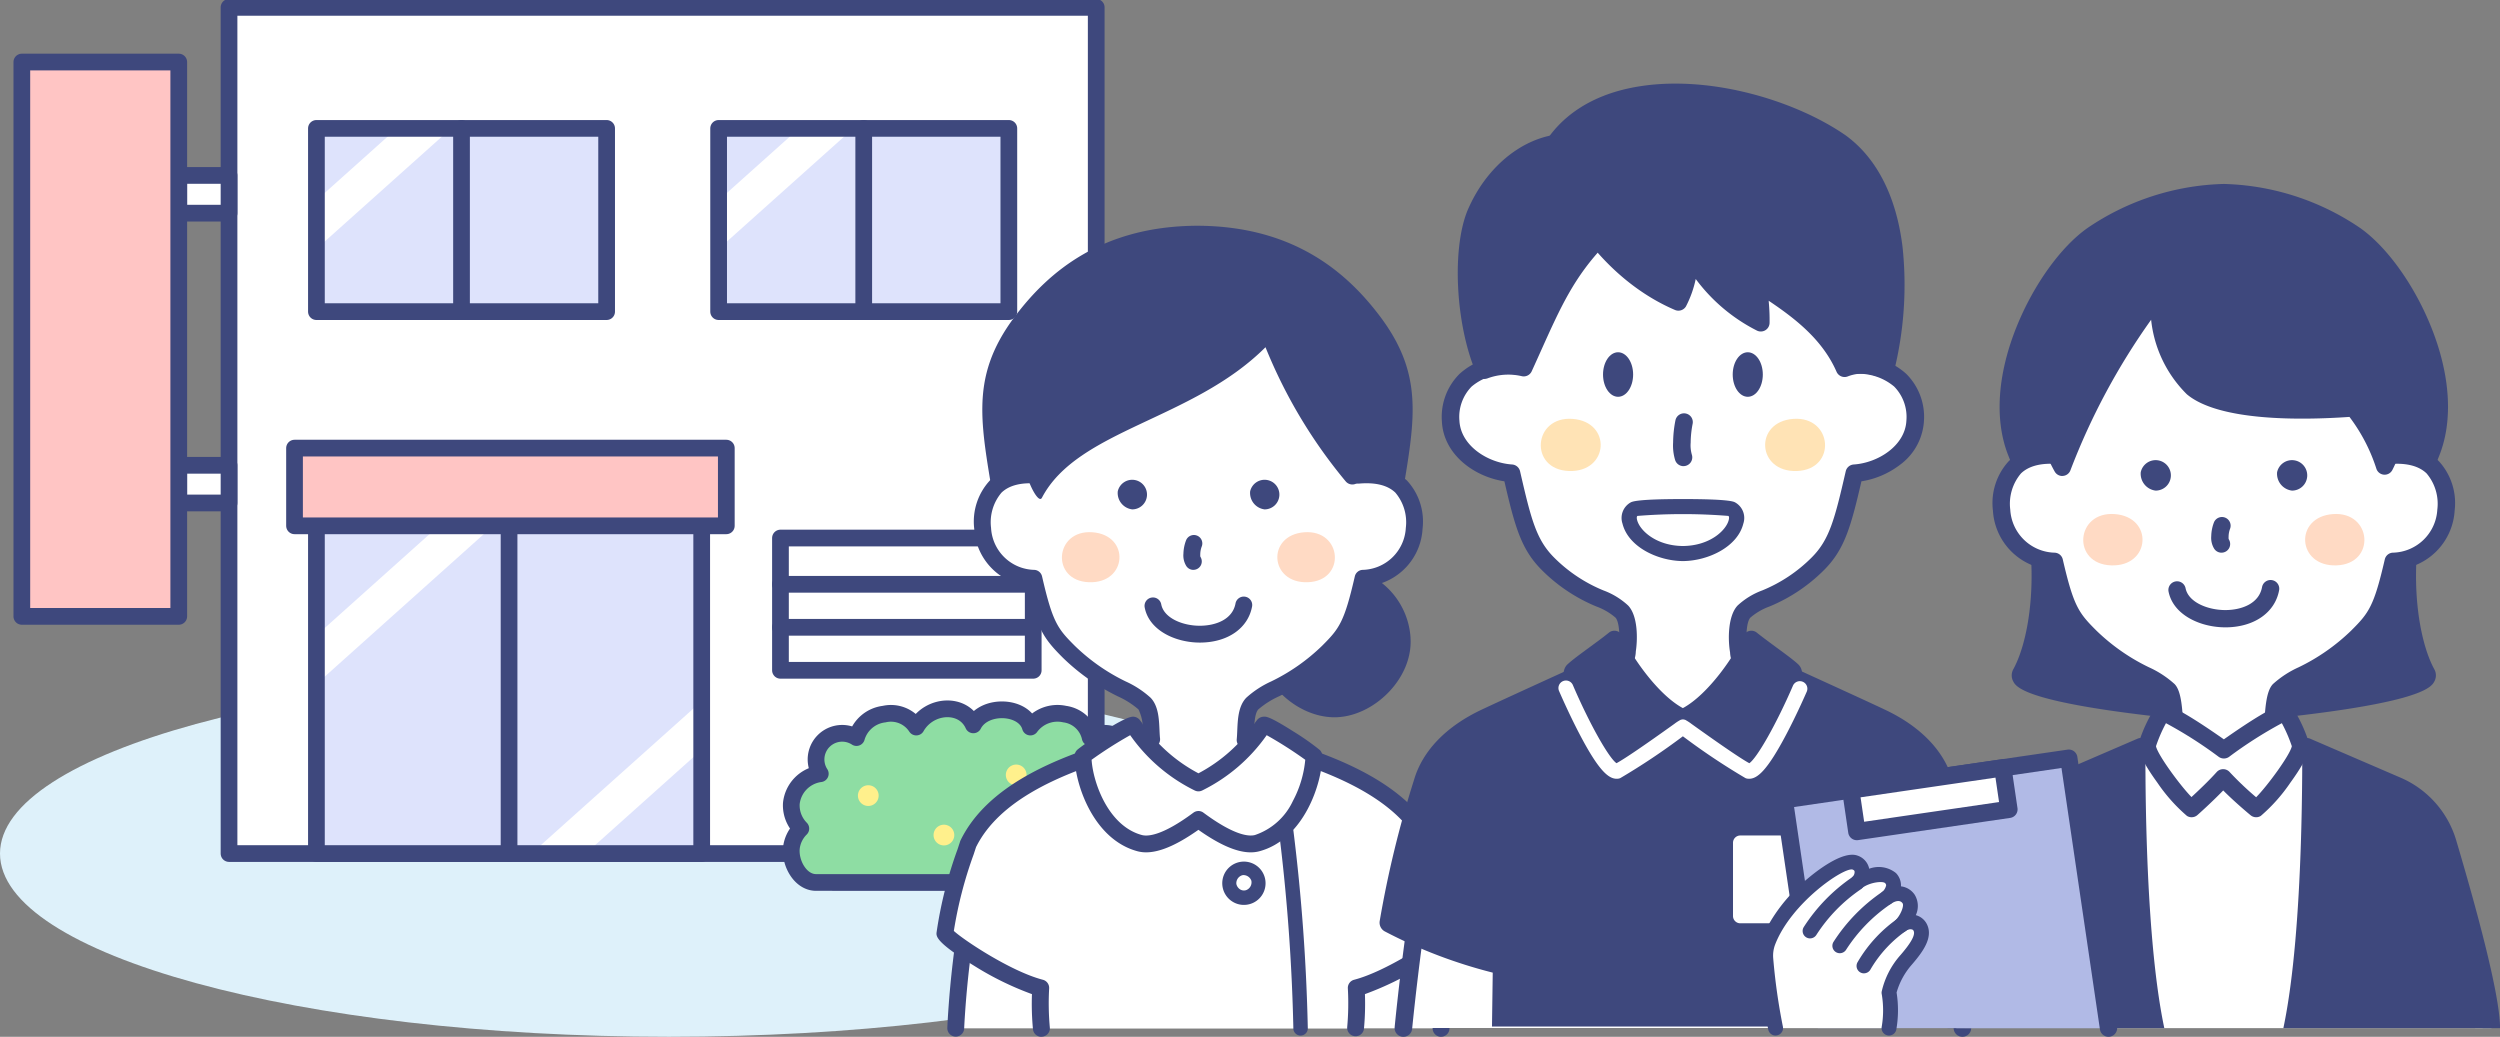 <?xml version="1.0" encoding="UTF-8"?> <svg xmlns="http://www.w3.org/2000/svg" xmlns:xlink="http://www.w3.org/1999/xlink" width="299.003" height="124" viewBox="0 0 299.003 124"><rect x="0" y="0" width="299.003" height="124" fill="#808080" stroke="none"/><defs><clipPath id="clip-path"><rect id="長方形_208" data-name="長方形 208" width="160" height="124" fill="none"></rect></clipPath><clipPath id="clip-path-2"><rect id="長方形_211" data-name="長方形 211" width="46.08" height="39.215" fill="none"></rect></clipPath><clipPath id="clip-path-4"><rect id="長方形_218" data-name="長方形 218" width="34.709" height="21.914" fill="none"></rect></clipPath><clipPath id="clip-path-8"><rect id="長方形_237" data-name="長方形 237" width="62.66" height="97" fill="none"></rect></clipPath><clipPath id="clip-path-9"><rect id="長方形_234" data-name="長方形 234" width="72.65" height="114" fill="none"></rect></clipPath><clipPath id="clip-path-10"><rect id="長方形_236" data-name="長方形 236" width="88.72" height="102" fill="none"></rect></clipPath></defs><g id="facilities_img_01" transform="translate(-924 -1090)"><g id="グループ_287" data-name="グループ 287" transform="translate(924 1090)" clip-path="url(#clip-path)"><path id="パス_1643" data-name="パス 1643" d="M0,341.151c0-12.1,35.817-21.915,80-21.915s80,9.811,80,21.915-35.817,21.915-80,21.915S0,353.254,0,341.151" transform="translate(0 -239.066)" fill="#def1fa"></path><rect id="長方形_205" data-name="長方形 205" width="103.717" height="101.206" transform="translate(27.392 0.879)" fill="#fff"></rect><rect id="長方形_206" data-name="長方形 206" width="103.717" height="101.206" transform="translate(27.392 0.879)" fill="none" stroke="#3e487d" stroke-linecap="round" stroke-linejoin="round" stroke-width="2"></rect><rect id="長方形_207" data-name="長方形 207" width="46.08" height="39.215" transform="translate(37.844 62.87)" fill="#dee3fc"></rect></g><g id="グループ_289" data-name="グループ 289" transform="translate(961.844 1152.87)" clip-path="url(#clip-path-2)"><path id="パス_1717" data-name="パス 1717" d="M0,0,39.144.06l.007,4.331L.007,4.331Z" transform="matrix(0.744, -0.668, 0.668, 0.744, 20.393, 43.978)" fill="#fff"></path><path id="パス_1718" data-name="パス 1718" d="M0,0,31.484.049,31.49,4.38.007,4.331Z" transform="translate(-6.041 18.542) rotate(-41.943)" fill="#fff"></path></g><g id="グループ_291" data-name="グループ 291" transform="translate(924 1090)" clip-path="url(#clip-path)"><rect id="長方形_212" data-name="長方形 212" width="46.08" height="39.215" transform="translate(37.844 62.87)" fill="none" stroke="#3e487d" stroke-linecap="round" stroke-linejoin="round" stroke-width="2"></rect><line id="線_21" data-name="線 21" y1="39.215" transform="translate(60.884 62.87)" fill="#fff"></line><line id="線_22" data-name="線 22" y1="39.215" transform="translate(60.884 62.87)" fill="none" stroke="#3e487d" stroke-linecap="round" stroke-linejoin="round" stroke-width="2"></line><rect id="長方形_213" data-name="長方形 213" width="51.642" height="9.292" transform="translate(35.226 53.596)" fill="#ffc5c4"></rect><rect id="長方形_214" data-name="長方形 214" width="51.642" height="9.292" transform="translate(35.226 53.596)" fill="none" stroke="#3e487d" stroke-linecap="round" stroke-linejoin="round" stroke-width="2"></rect><rect id="長方形_215" data-name="長方形 215" width="34.709" height="21.914" transform="translate(37.844 15.357)" fill="#dee3fc"></rect></g><g id="グループ_293" data-name="グループ 293" transform="translate(961.844 1105.357)" clip-path="url(#clip-path-4)"><path id="パス_1719" data-name="パス 1719" d="M0,0,31.484.049,31.49,4.38.007,4.331Z" transform="matrix(0.744, -0.668, 0.668, 0.744, -5.948, 13.929)" fill="#fff"></path></g><g id="グループ_295" data-name="グループ 295" transform="translate(924 1090)" clip-path="url(#clip-path)"><rect id="長方形_219" data-name="長方形 219" width="34.709" height="21.914" transform="translate(37.844 15.357)" fill="none" stroke="#3e487d" stroke-linecap="round" stroke-linejoin="round" stroke-width="2"></rect><line id="線_23" data-name="線 23" y1="21.914" transform="translate(55.198 15.357)" fill="#fff"></line><line id="線_24" data-name="線 24" y1="21.914" transform="translate(55.198 15.357)" fill="none" stroke="#3e487d" stroke-linecap="round" stroke-linejoin="round" stroke-width="2"></line><rect id="長方形_220" data-name="長方形 220" width="34.709" height="21.914" transform="translate(85.949 15.357)" fill="#dee3fc"></rect></g><g id="グループ_297" data-name="グループ 297" transform="translate(1009.949 1105.357)" clip-path="url(#clip-path-4)"><path id="パス_1720" data-name="パス 1720" d="M0,0,31.484.049,31.49,4.38.007,4.331Z" transform="matrix(0.744, -0.668, 0.668, 0.744, -5.949, 13.929)" fill="#fff"></path></g><g id="グループ_299" data-name="グループ 299" transform="translate(924 1090)" clip-path="url(#clip-path)"><rect id="長方形_224" data-name="長方形 224" width="34.709" height="21.914" transform="translate(85.949 15.357)" fill="none" stroke="#3e487d" stroke-linecap="round" stroke-linejoin="round" stroke-width="2"></rect><line id="線_25" data-name="線 25" y1="21.914" transform="translate(103.303 15.357)" fill="#fff"></line><line id="線_26" data-name="線 26" y1="21.914" transform="translate(103.303 15.357)" fill="none" stroke="#3e487d" stroke-linecap="round" stroke-linejoin="round" stroke-width="2"></line><rect id="長方形_225" data-name="長方形 225" width="6.013" height="4.509" transform="translate(21.379 55.649)" fill="#fff"></rect><rect id="長方形_226" data-name="長方形 226" width="6.013" height="4.509" transform="translate(21.379 55.649)" fill="none" stroke="#3e487d" stroke-linecap="round" stroke-linejoin="round" stroke-width="2"></rect><rect id="長方形_227" data-name="長方形 227" width="6.013" height="4.509" transform="translate(21.379 20.984)" fill="#fff"></rect><rect id="長方形_228" data-name="長方形 228" width="6.013" height="4.509" transform="translate(21.379 20.984)" fill="none" stroke="#3e487d" stroke-linecap="round" stroke-linejoin="round" stroke-width="2"></rect><rect id="長方形_229" data-name="長方形 229" width="18.768" height="66.299" transform="translate(2.611 7.421)" fill="#ffc5c4"></rect><rect id="長方形_230" data-name="長方形 230" width="18.768" height="66.299" transform="translate(2.611 7.421)" fill="none" stroke="#3e487d" stroke-linecap="round" stroke-linejoin="round" stroke-width="2"></rect><rect id="長方形_231" data-name="長方形 231" width="30.23" height="15.821" transform="translate(93.344 64.349)" fill="#fff"></rect><rect id="長方形_232" data-name="長方形 232" width="30.23" height="15.821" transform="translate(93.344 64.349)" fill="none" stroke="#3e487d" stroke-linecap="round" stroke-linejoin="round" stroke-width="2"></rect><line id="線_27" data-name="線 27" x2="30.23" transform="translate(93.344 69.886)" fill="#fff"></line><line id="線_28" data-name="線 28" x2="30.23" transform="translate(93.344 69.886)" fill="none" stroke="#3e487d" stroke-linecap="round" stroke-linejoin="round" stroke-width="2"></line><line id="線_29" data-name="線 29" x2="30.23" transform="translate(93.344 75.028)" fill="#fff"></line><line id="線_30" data-name="線 30" x2="30.23" transform="translate(93.344 75.028)" fill="none" stroke="#3e487d" stroke-linecap="round" stroke-linejoin="round" stroke-width="2"></line><path id="パス_1644" data-name="パス 1644" d="M416.316,358.346c-.3.009-37.461.009-37.757,0-1.8-.055-3.02-2.253-2.887-4.043a3.865,3.865,0,0,1,1.136-2.4,3.954,3.954,0,0,1-1.136-3,4.008,4.008,0,0,1,3.464-3.561,3.126,3.126,0,0,1,4.328-4.325,3.924,3.924,0,0,1,3.308-2.805,3.613,3.613,0,0,1,3.844,1.547c1.564-2.74,5.6-2.973,6.824-.261,1.295-2.544,6.079-2.333,6.822.261a4.016,4.016,0,0,1,4.109-1.547,3.6,3.6,0,0,1,3.043,2.805,3.125,3.125,0,0,1,4.325,4.325A4.005,4.005,0,0,1,419.2,348.9a3.959,3.959,0,0,1-1.134,3,3.875,3.875,0,0,1,1.134,2.4c.136,1.791-1.087,3.988-2.887,4.043" transform="translate(-281.028 -252.803)" fill="#8edda3"></path><path id="パス_1645" data-name="パス 1645" d="M416.316,358.346c-.3.009-37.461.009-37.757,0-1.8-.055-3.02-2.253-2.887-4.043a3.865,3.865,0,0,1,1.136-2.4,3.954,3.954,0,0,1-1.136-3,4.008,4.008,0,0,1,3.464-3.561,3.126,3.126,0,0,1,4.328-4.325,3.924,3.924,0,0,1,3.308-2.805,3.613,3.613,0,0,1,3.844,1.547c1.564-2.74,5.6-2.973,6.824-.261,1.295-2.544,6.079-2.333,6.822.261a4.016,4.016,0,0,1,4.109-1.547,3.6,3.6,0,0,1,3.043,2.805,3.125,3.125,0,0,1,4.325,4.325A4.005,4.005,0,0,1,419.2,348.9a3.959,3.959,0,0,1-1.134,3,3.875,3.875,0,0,1,1.134,2.4C419.339,356.093,418.116,358.29,416.316,358.346Z" transform="translate(-281.028 -252.803)" fill="none" stroke="#3e487d" stroke-linecap="round" stroke-linejoin="round" stroke-width="2"></path><path id="パス_1646" data-name="パス 1646" d="M407.319,375.24a1.239,1.239,0,1,1,1.239,1.235,1.237,1.237,0,0,1-1.239-1.235" transform="translate(-304.71 -280.08)" fill="#fff08c"></path><path id="パス_1647" data-name="パス 1647" d="M443.228,394.027a1.239,1.239,0,1,1,1.239,1.235,1.237,1.237,0,0,1-1.239-1.235" transform="translate(-331.573 -294.149)" fill="#fff08c"></path><path id="パス_1648" data-name="パス 1648" d="M477.547,365.4a1.239,1.239,0,1,1,1.239,1.235,1.237,1.237,0,0,1-1.239-1.235" transform="translate(-357.247 -272.713)" fill="#fff08c"></path><path id="パス_1649" data-name="パス 1649" d="M511.958,384.19a1.239,1.239,0,1,1,1.239,1.235,1.237,1.237,0,0,1-1.239-1.235" transform="translate(-382.989 -286.783)" fill="#fff08c"></path></g><g id="グループ_307" data-name="グループ 307" transform="translate(1036 1117)" clip-path="url(#clip-path-8)"><path id="パス_1698" data-name="パス 1698" d="M68.847,34.93c-1.773,11.4-13.588,14.131-22.455,14.778-.535.04-1.059.072-1.569.1a.1.1,0,0,0-.029,0,.141.141,0,0,0-.035,0c-.512-.026-1.036-.058-1.572-.1-8.87-.65-20.682-3.38-22.452-14.778C19.061,24.161,17.187,18.48,23,10.789,27.024,5.459,33.392.072,44.679,0H44.9C56.192.072,62.557,5.459,66.584,10.789c5.809,7.691,3.938,13.372,2.263,24.141" transform="translate(-13.571)" fill="#3e487d"></path><path id="パス_1699" data-name="パス 1699" d="M152.158,150.354a9.068,9.068,0,0,0-18.1,1.226c.3,4.721,5.119,8.665,9.571,8.307s8.867-4.815,8.525-9.533" transform="translate(-95.458 -101.122)" fill="#3e487d"></path><path id="パス_1700" data-name="パス 1700" d="M70.767,60.418a6.339,6.339,0,0,1-6.123,5.971c-1.3,5.666-1.958,6.567-4.183,8.79-3.884,3.877-7.522,4.588-9.057,6.2-.9.949-.723,3.032-.861,4.355,1.972.659,3.745,1.642,4.465,2.937a14.851,14.851,0,0,1,1.376,8.735c-3.846.115-19.248.115-23.094,0a14.851,14.851,0,0,1,1.376-8.735c.751-1.349,2.64-2.359,4.707-3.017-.147-1.291.032-3.345-.852-4.274-1.534-1.614-5.173-2.324-9.057-6.2-2.225-2.223-2.879-3.124-4.183-8.79a6.339,6.339,0,0,1-6.123-5.971c-.181-3.538,1.307-6.823,6.7-6.354-.938-7.15-.081-17.327,1.169-20.053H62.893c1.249,2.727,2.107,12.9,1.169,20.053,5.4-.469,6.886,2.816,6.7,6.354" transform="translate(-13.633 -24.228)" fill="#fff"></path><path id="パス_1701" data-name="パス 1701" d="M42.345,96.007c-4.815,0-9.629-.029-11.577-.087a1.007,1.007,0,0,1-.972-.9,15.674,15.674,0,0,1,1.5-9.327c.878-1.576,2.818-2.6,4.527-3.229-.005-.1-.01-.2-.015-.31a5.082,5.082,0,0,0-.506-2.571,10.2,10.2,0,0,0-2.462-1.561A25.338,25.338,0,0,1,26.26,73.4c-2.337-2.335-3.081-3.487-4.291-8.585a7.307,7.307,0,0,1-6.309-6.837,7.234,7.234,0,0,1,1.861-5.768,6.657,6.657,0,0,1,4.714-1.687c-.736-7.231.1-16.619,1.389-19.422a1.007,1.007,0,0,1,.916-.588H60.4a1.008,1.008,0,0,1,.916.588c1.284,2.8,2.125,12.191,1.389,19.422a6.656,6.656,0,0,1,4.714,1.687,7.233,7.233,0,0,1,1.861,5.768,7.307,7.307,0,0,1-6.309,6.837c-1.21,5.1-1.954,6.25-4.291,8.585A25.34,25.34,0,0,1,52.1,78.02a10.2,10.2,0,0,0-2.462,1.561c-.428.451-.482,1.73-.521,2.664,0,.1-.009.207-.014.307A8.225,8.225,0,0,1,53.4,85.69a15.674,15.674,0,0,1,1.5,9.328,1.007,1.007,0,0,1-.972.9c-1.948.058-6.762.087-11.577.087m11.547-1.094h0Zm-22.166-.985c4.579.088,16.657.088,21.237,0a13.119,13.119,0,0,0-1.329-7.262c-.506-.91-1.929-1.81-3.9-2.47a1.007,1.007,0,0,1-.683-1.059c.029-.282.043-.62.059-.978.059-1.39.125-2.967,1.073-3.965a11.479,11.479,0,0,1,2.982-1.955,23.249,23.249,0,0,0,6.094-4.266c2.061-2.059,2.652-2.824,3.913-8.3a1.007,1.007,0,0,1,.915-.779,5.3,5.3,0,0,0,5.184-5.018h0a5.483,5.483,0,0,0-1.248-4.217c-.923-.89-2.391-1.254-4.363-1.082a1.007,1.007,0,0,1-1.086-1.134c.884-6.732.126-15.784-.866-18.916H25.235c-.992,3.131-1.749,12.184-.866,18.916a1.007,1.007,0,0,1-1.086,1.134c-1.972-.171-3.441.193-4.363,1.082a5.483,5.483,0,0,0-1.248,4.217,5.3,5.3,0,0,0,5.184,5.018,1.007,1.007,0,0,1,.915.779c1.261,5.479,1.852,6.244,3.913,8.3a23.261,23.261,0,0,0,6.094,4.266,11.47,11.47,0,0,1,2.981,1.954c.927.974,1,2.51,1.059,3.866.016.363.032.706.064.988a1.006,1.006,0,0,1-.695,1.073c-2.1.668-3.6,1.6-4.133,2.548a13.115,13.115,0,0,0-1.328,7.261" transform="translate(-11.14 -21.735)" fill="#3e487d"></path><path id="パス_1702" data-name="パス 1702" d="M55.357,133.4c-4.61-.166-4.132-6.31.418-5.976s4.193,6.142-.418,5.976" transform="translate(-37.117 -90.765)" fill="#ffdac4"></path><path id="パス_1703" data-name="パス 1703" d="M145.272,133.4c4.61-.166,4.132-6.31-.418-5.976s-4.193,6.142.418,5.976" transform="translate(-100.851 -90.765)" fill="#ffdac4"></path><path id="パス_1704" data-name="パス 1704" d="M75.329,105.1a1.77,1.77,0,1,1,1.727,2.157,1.978,1.978,0,0,1-1.727-2.157" transform="translate(-53.643 -73.334)" fill="#3e487d"></path><path id="パス_1705" data-name="パス 1705" d="M130.329,105.1a1.77,1.77,0,1,1,1.727,2.157,1.978,1.978,0,0,1-1.727-2.157" transform="translate(-92.81 -73.334)" fill="#3e487d"></path><path id="パス_1706" data-name="パス 1706" d="M103.8,132.766a1.007,1.007,0,0,1-.877-.509,2.412,2.412,0,0,1-.315-1.435,4.761,4.761,0,0,1,.324-1.61,1.007,1.007,0,0,1,1.857.782,2.719,2.719,0,0,0-.166.887c-.008.277-.006.281.052.382a1.007,1.007,0,0,1-.875,1.5" transform="translate(-73.069 -91.608)" fill="#3e487d"></path><path id="パス_1707" data-name="パス 1707" d="M93.068,159.614c-2.892,0-6.072-1.435-6.6-4.2a1.007,1.007,0,0,1,1.979-.378c.322,1.684,2.643,2.588,4.669,2.564,1.812-.013,3.872-.727,4.219-2.69a1.008,1.008,0,0,1,1.984.35c-.463,2.621-2.892,4.33-6.189,4.354h-.062" transform="translate(-61.562 -109.761)" fill="#3e487d"></path><path id="パス_1708" data-name="パス 1708" d="M38.777,38.421c4.279-8.173,18-9.272,26.742-18.009a60.281,60.281,0,0,0,9.6,16.054A1.036,1.036,0,0,0,76.9,36.09c1.728-5.749.936-15.589-1.4-19.531-2.58-4.347-8.93-7.251-14.8-8.116C54.245,7.492,45,10.358,40.845,14.423c-3.89,3.8-4.608,13.318-3.82,21.285.085.863,1.349,3.481,1.751,2.713" transform="translate(-26.164 -5.884)" fill="#3e487d"></path><path id="パス_1709" data-name="パス 1709" d="M8.019,250.912s.5-12.969,3.665-22.7c3.121-6.38,7.589-6.966,15.448-10.746a11.248,11.248,0,0,0,19.821,0c7.859,3.779,12.324,4.366,15.445,10.746,3.17,9.728,3.665,22.7,3.665,22.7" transform="translate(-5.71 -154.92)" fill="#fff"></path><path id="パス_1710" data-name="パス 1710" d="M63.568,249.426a1.007,1.007,0,0,1-1.006-.968c0-.128-.525-12.885-3.594-22.356-2.292-4.642-5.329-5.961-10.346-8.141-1.131-.491-2.387-1.037-3.743-1.671a12.133,12.133,0,0,1-10.31,5.621h-.043a12.126,12.126,0,0,1-10.308-5.621c-1.356.634-2.613,1.18-3.745,1.672-5.017,2.18-8.055,3.5-10.346,8.14-3.066,9.471-3.589,22.228-3.594,22.356a1.008,1.008,0,0,1-2.014-.077c.021-.535.54-13.221,3.713-22.969a1.006,1.006,0,0,1,.053-.131c2.621-5.359,6.107-6.873,11.384-9.166,1.35-.586,2.881-1.251,4.532-2.046a1.008,1.008,0,0,1,1.357.5,10.246,10.246,0,0,0,17.981,0,1.008,1.008,0,0,1,1.357-.5c1.65.794,3.18,1.458,4.53,2.045,5.276,2.293,8.762,3.807,11.383,9.166a1,1,0,0,1,.053.13c3.176,9.749,3.693,22.435,3.713,22.97a1.007,1.007,0,0,1-.968,1.044h-.039" transform="translate(-3.218 -152.426)" fill="#3e487d"></path><path id="パス_1711" data-name="パス 1711" d="M15.057,250.912a32.747,32.747,0,0,1-.083-4.832c-4.433-1.15-11.524-5.986-11.446-6.555A53.645,53.645,0,0,1,6.3,228.86c3.083-6.3,11.17-9.417,17.633-11.39a10.659,10.659,0,0,0,9.909,5.891,10.659,10.659,0,0,0,9.909-5.891c6.463,1.973,14.55,5.091,17.633,11.39a53.646,53.646,0,0,1,2.772,10.665c.078.57-7.013,5.4-11.446,6.555a32.747,32.747,0,0,1-.083,4.832" transform="translate(-2.511 -154.92)" fill="#fff"></path><path id="パス_1712" data-name="パス 1712" d="M12.544,249.424a1.007,1.007,0,0,1-1-.9,32.53,32.53,0,0,1-.121-4.2,36.427,36.427,0,0,1-6.9-3.381c-4.664-2.866-4.57-3.552-4.5-4.053a49.769,49.769,0,0,1,2.506-9.9l.307-.94a.975.975,0,0,1,.053-.131c3.234-6.607,11.448-9.836,18.243-11.91a1.007,1.007,0,0,1,1.222.571,9.6,9.6,0,0,0,8.981,5.276,9.6,9.6,0,0,0,8.982-5.279,1.011,1.011,0,0,1,1.221-.567c6.8,2.074,15.009,5.3,18.243,11.91a.976.976,0,0,1,.053.131l.307.94a49.773,49.773,0,0,1,2.506,9.9c.068.5.162,1.185-4.5,4.051a36.427,36.427,0,0,1-6.9,3.381,32.492,32.492,0,0,1-.122,4.2,1.008,1.008,0,0,1-2-.222,32.107,32.107,0,0,0,.079-4.668,1.007,1.007,0,0,1,.753-1.028c3.826-.993,9.483-4.76,10.646-5.839a49.3,49.3,0,0,0-2.37-9.153l-.285-.873c-2.8-5.628-9.982-8.607-16.195-10.561a11.668,11.668,0,0,1-10.411,5.688,11.668,11.668,0,0,1-10.411-5.688c-6.213,1.954-13.4,4.933-16.195,10.561l-.285.873a49.282,49.282,0,0,0-2.37,9.153c1.163,1.079,6.821,4.847,10.646,5.839a1.007,1.007,0,0,1,.753,1.028,32.111,32.111,0,0,0,.079,4.668,1.007,1.007,0,0,1-.891,1.111,1.056,1.056,0,0,1-.112.006m48.1-12.262v0m-58.63,0v0" transform="translate(0 -152.425)" fill="#3e487d"></path><path id="パス_1713" data-name="パス 1713" d="M144.9,274.176a.864.864,0,0,1-.863-.846,229.723,229.723,0,0,0-1.71-23.454.864.864,0,0,1,1.716-.2,231.244,231.244,0,0,1,1.721,23.616.863.863,0,0,1-.846.88H144.9" transform="translate(-101.349 -177.32)" fill="#3e487d"></path><path id="パス_1714" data-name="パス 1714" d="M88.491,211.328c0,2.963-2.032,9.158-6.78,10.426-1.894.506-4.7-1.113-7.021-2.836-2.323,1.723-5.127,3.342-7.021,2.836-4.747-1.268-6.78-7.464-6.78-10.426.63-.63,5.772-3.966,6-3.673a20.259,20.259,0,0,0,7.8,6.9,20.336,20.336,0,0,0,7.8-6.9c.225-.293,5.366,3.043,6,3.673" transform="translate(-43.36 -147.914)" fill="#fff"></path><path id="パス_1715" data-name="パス 1715" d="M78.452,220.359c-1.644,0-3.706-.89-6.255-2.694-3.111,2.2-5.5,3.042-7.282,2.564-5.319-1.421-7.527-8.125-7.527-11.4a1.007,1.007,0,0,1,.3-.712c.347-.346,5.442-3.985,6.695-3.985h.037a1.066,1.066,0,0,1,.777.406l.222.29a18.717,18.717,0,0,0,6.785,6.078,18.793,18.793,0,0,0,6.783-6.077l.22-.287a1.064,1.064,0,0,1,.776-.409c.318-.021.711-.047,3.561,1.759a29.8,29.8,0,0,1,3.171,2.225,1.006,1.006,0,0,1,.3.712c0,3.273-2.208,9.978-7.527,11.4a3.963,3.963,0,0,1-1.027.129M72.2,215.414a1.008,1.008,0,0,1,.6.2c3.724,2.762,5.458,2.86,6.161,2.672a7.726,7.726,0,0,0,4.54-4.077,12.98,12.98,0,0,0,1.476-4.922,49.145,49.145,0,0,0-4.613-2.941,20.479,20.479,0,0,1-7.685,6.6,1.009,1.009,0,0,1-.95,0,20.407,20.407,0,0,1-7.69-6.6,49.1,49.1,0,0,0-4.616,2.942c.188,2.8,2.034,7.934,6.016,9,.7.188,2.436.091,6.16-2.672a1.007,1.007,0,0,1,.6-.2m8.605-9.646,0,0Z" transform="translate(-40.867 -145.417)" fill="#3e487d"></path><path id="パス_1716" data-name="パス 1716" d="M121.2,269.3a2.544,2.544,0,0,1-1.323-.371,2.589,2.589,0,1,1,1.323.371m-.023-3.566a.731.731,0,0,0-.157.017.994.994,0,0,0-.71,1.051,1.011,1.011,0,0,0,.461.651.851.851,0,0,0,.733.071h0a.994.994,0,0,0,.6-1.116,1.01,1.01,0,0,0-.929-.673" transform="translate(-84.439 -188.073)" fill="#3e487d"></path></g><g id="グループ_302" data-name="グループ 302" transform="translate(1089 1100)" clip-path="url(#clip-path-9)"><path id="パス_1650" data-name="パス 1650" d="M9.5,142.872s1.766-18.377,4.459-28.189c.938-3.405,3.547-6.148,7.229-8.005,2.411-1.215,8.557-4.186,11.3-5.509a1.094,1.094,0,0,1,.267-.093c.693-.4,1.556-.873,2.639-1.461,1.145-.621,1.376-5.341.225-6.553-1.6-1.683-4.788-1.668-8.833-5.713-2.315-2.319-3-4.915-4.354-10.825-3.232-.213-7.091-2.538-7.28-6.229s2.261-7.117,7.886-6.628c-.98-7.459-.087-18.074,1.214-20.919H61.6c1.3,2.844,2.192,13.46,1.214,20.919,5.622-.489,8.075,2.94,7.886,6.628s-4.051,6.016-7.28,6.229c-1.358,5.911-2.039,8.506-4.357,10.825-4.042,4.045-7.235,4.03-8.83,5.713-1.151,1.212-.938,5.962.225,6.553,1.241.633,2.2,1.131,2.935,1.566,2.758,1.329,8.875,4.285,11.277,5.5,3.685,1.857,6.294,4.6,7.229,8.005,2.7,9.811,4.456,28.189,4.456,28.189" transform="translate(-6.649 -29.923)" fill="#fff"></path><path id="パス_1651" data-name="パス 1651" d="M7.046,141.473c-.034,0-.068,0-.1,0A1.05,1.05,0,0,1,6,140.323c.072-.754,1.806-18.58,4.491-28.366.994-3.606,3.68-6.6,7.768-8.665,2.684-1.353,9.9-4.833,11.321-5.517a2.252,2.252,0,0,1,.318-.126c.673-.388,1.5-.839,2.5-1.38.565-.66.7-4.206.01-4.931a7.393,7.393,0,0,0-2.282-1.328,19.993,19.993,0,0,1-6.532-4.365C21.16,83.207,20.4,80.56,19.125,75.038c-3.645-.55-7.272-3.225-7.473-7.138a7.254,7.254,0,0,1,2.1-5.7A7.956,7.956,0,0,1,19.4,60.123c-.769-7.541.105-17.334,1.444-20.26a1.049,1.049,0,0,1,.954-.613H59.153a1.049,1.049,0,0,1,.954.613c1.337,2.921,2.21,12.714,1.443,20.26A7.956,7.956,0,0,1,67.2,62.2a7.254,7.254,0,0,1,2.1,5.7,7.022,7.022,0,0,1-2.909,5.2,10.158,10.158,0,0,1-4.563,1.939c-1.28,5.527-2.041,8.176-4.47,10.607a19.975,19.975,0,0,1-6.53,4.365,7.381,7.381,0,0,0-2.28,1.328c-.689.726-.568,4.257-.008,4.921,1.248.637,2.174,1.121,2.9,1.548,2.047.987,8.7,4.2,11.255,5.486,4.091,2.062,6.778,5.059,7.768,8.665,2.689,9.786,4.416,27.613,4.488,28.367a1.049,1.049,0,1,1-2.089.2c-.018-.183-1.783-18.4-4.423-28.01-.829-3.018-3.142-5.558-6.689-7.346-2.555-1.29-9.264-4.527-11.26-5.488-.026-.013-.052-.027-.078-.042-.7-.412-1.619-.893-2.879-1.535a3.345,3.345,0,0,1-1.416-2.6c-.273-1.586-.257-4.391.906-5.616a8.843,8.843,0,0,1,2.938-1.8,17.9,17.9,0,0,0,5.911-3.936C58,82.028,58.626,79.6,59.95,73.84a1.05,1.05,0,0,1,.954-.813c2.911-.192,6.148-2.248,6.3-5.234a5.188,5.188,0,0,0-1.459-4.085,6.573,6.573,0,0,0-5.288-1.443,1.05,1.05,0,0,1-1.132-1.183c.921-7.025.134-16.466-.9-19.732h-35.9c-1.034,3.268-1.821,12.711-.9,19.731a1.05,1.05,0,0,1-1.131,1.183,6.58,6.58,0,0,0-5.289,1.442,5.19,5.19,0,0,0-1.458,4.086c.153,2.987,3.39,5.042,6.3,5.234A1.05,1.05,0,0,1,21,73.84c1.321,5.76,1.941,8.182,4.073,10.318a17.918,17.918,0,0,0,5.913,3.936,8.859,8.859,0,0,1,2.938,1.8c1.211,1.275,1.13,4.143.919,5.481a3.529,3.529,0,0,1-1.4,2.718c-1.063.578-1.931,1.051-2.612,1.446a1.042,1.042,0,0,1-.325.122c-1.43.691-8.632,4.165-11.3,5.509-3.544,1.788-5.858,4.329-6.689,7.346-2.637,9.61-4.408,27.827-4.426,28.01a1.05,1.05,0,0,1-1.043.95M48.559,96.279h0m-.073-.049h0Z" transform="translate(-4.198 -27.473)" fill="#3e487d"></path><path id="パス_1652" data-name="パス 1652" d="M48.206,23.611c-4.754-.832-9.773,2.517-12.276,8.005-2.017,4.237-1.565,13.419.882,19.093a8.055,8.055,0,0,1,4.7-.3C44.59,43.655,46.135,39.5,50.5,34.955c1.829-1.9,4.373-4.7,4.062-7.3-.354-2.948-1.139-3.136-6.359-4.049" transform="translate(-24.267 -16.438)" fill="#3e487d"></path><path id="パス_1653" data-name="パス 1653" d="M34.379,49.311a1.05,1.05,0,0,1-.964-.634c-2.579-5.981-2.991-15.495-.865-19.96,2.716-5.955,8.231-9.5,13.4-8.588,5.2.909,6.767,1.183,7.22,4.958.387,3.221-2.693,6.427-4.347,8.149-3.71,3.863-5.309,7.419-7.728,12.8-.338.752-.691,1.537-1.066,2.36a1.049,1.049,0,0,1-1.238.575,7.119,7.119,0,0,0-4.07.281,1.045,1.045,0,0,1-.345.059m9.935-27.224c-3.848,0-7.768,2.926-9.862,7.517C32.665,33.36,32.965,41.524,35,46.983a9.174,9.174,0,0,1,3.472-.221q.371-.818.715-1.587c2.419-5.382,4.167-9.27,8.129-13.4,1.313-1.366,4.044-4.21,3.776-6.442-.257-2.141-.267-2.225-5.5-3.14h0a7.442,7.442,0,0,0-1.279-.11" transform="translate(-21.835 -13.991)" fill="#3e487d"></path><path id="パス_1654" data-name="パス 1654" d="M103.5,36.511c2.252-.833,3.4-.174,4.894.108,2.01-8.192,2.425-21.46-5.378-27.107-9.505-6.6-28.417-9.588-34.628.848,2.141,7.419,7.664,14.977,15.239,18.216a20.127,20.127,0,0,0,1.57-5.454,19.584,19.584,0,0,0,8.283,7.944c.042-1.741-.215-2.882-.173-4.623,3.776,2.476,8.081,5.24,10.193,10.067" transform="translate(-47.886 -2.466)" fill="#3e487d"></path><path id="パス_1655" data-name="パス 1655" d="M105.948,35.2a1.059,1.059,0,0,1-.2-.019c-.342-.065-.658-.144-.963-.221a4.812,4.812,0,0,0-3.372.067,1.049,1.049,0,0,1-1.325-.564c-1.684-3.848-4.945-6.363-8.116-8.494.006.079.012.158.018.239a23.213,23.213,0,0,1,.089,2.415,1.049,1.049,0,0,1-1.524.911,20.762,20.762,0,0,1-7.309-6.166,12.81,12.81,0,0,1-1.168,3.276,1.05,1.05,0,0,1-1.314.428c-7.305-3.123-13.373-10.362-15.834-18.89a1.051,1.051,0,0,1,.106-.829C67.086,3.918,70.607,1.571,75.223.569c8.933-1.939,19.813,1.357,25.944,5.614,3.721,2.693,6.07,7.3,6.812,13.334A43.05,43.05,0,0,1,106.966,34.4a1.05,1.05,0,0,1-1.018.8m-2.819-2.615a8.021,8.021,0,0,1,2.032.3c1.567-7.271,2.056-19.737-5.207-24.994C94.212,3.911,84.015.81,75.667,2.622c-3.91.849-6.8,2.673-8.586,5.425,2.231,7.27,7.466,13.673,13.585,16.672a29.805,29.805,0,0,0,1.052-4.257,1.049,1.049,0,0,1,1.948-.318,18.439,18.439,0,0,0,6.263,6.62c-.01-.132-.019-.264-.029-.4a23.215,23.215,0,0,1-.089-2.415,1.049,1.049,0,0,1,1.624-.853l.184.121c3.619,2.372,7.693,5.042,9.993,9.556a6.367,6.367,0,0,1,1.515-.188" transform="translate(-45.435 0)" fill="#3e487d"></path><path id="パス_1656" data-name="パス 1656" d="M67.658,139.849c-4.8-.173-4.3-6.583.435-6.234s4.367,6.407-.435,6.234" transform="translate(-45.013 -93.516)" fill="#ffe3b5"></path><path id="パス_1657" data-name="パス 1657" d="M157.591,139.849c4.8-.173,4.3-6.583-.435-6.234s-4.367,6.407.435,6.234" transform="translate(-107.678 -93.516)" fill="#ffe3b5"></path><path id="パス_1658" data-name="パス 1658" d="M89.131,109.752c0-1.471.805-2.663,1.8-2.663s1.8,1.192,1.8,2.663-.805,2.663-1.8,2.663-1.8-1.192-1.8-2.663" transform="translate(-62.407 -74.958)" fill="#3e487d"></path><path id="パス_1659" data-name="パス 1659" d="M140.861,109.752c0-1.471.805-2.663,1.8-2.663s1.8,1.192,1.8,2.663-.805,2.663-1.8,2.663-1.8-1.192-1.8-2.663" transform="translate(-98.626 -74.958)" fill="#3e487d"></path><path id="パス_1660" data-name="パス 1660" d="M105.949,174.221c5.24,0,7.692-4.364,5.9-5.317-.754-.4-10.909-.4-11.664,0-1.8.953.656,5.317,5.9,5.317" transform="translate(-69.735 -118.016)" fill="#fff"></path><path id="パス_1661" data-name="パス 1661" d="M103.98,173.021h-.129c-3.007-.047-6.475-1.714-7.162-4.479a2.13,2.13,0,0,1,.973-2.533c.189-.1.764-.405,6.253-.405s6.064.3,6.253.405a2.13,2.13,0,0,1,.973,2.533c-.687,2.764-4.154,4.432-7.162,4.479Zm-5.507-5.4c-.106.094-.081.311-.037.485.31,1.247,2.264,3.089,5.48,3.113,3.216-.024,5.17-1.866,5.48-3.113.043-.174.069-.392-.037-.485a68.314,68.314,0,0,0-10.885,0" transform="translate(-67.637 -115.916)" fill="#3e487d"></path><path id="パス_1662" data-name="パス 1662" d="M118.308,137.756a1.05,1.05,0,0,1-1-.745,6.02,6.02,0,0,1-.236-2.1,14.15,14.15,0,0,1,.281-2.654,1.049,1.049,0,1,1,2.048.461,12.24,12.24,0,0,0-.23,2.226,4.014,4.014,0,0,0,.146,1.453,1.05,1.05,0,0,1-1,1.356" transform="translate(-81.965 -92.003)" fill="#3e487d"></path><path id="パス_1663" data-name="パス 1663" d="M59.117,268.038l.09,6.448H13.443l.09-6.448A58.934,58.934,0,0,1,.608,263.1a1.2,1.2,0,0,1-.6-1.2,125.678,125.678,0,0,1,4.11-16.91c1.04-3.564,3.94-6.436,8.033-8.377,2.278-1.081,9.759-4.489,11.955-5.489a.983.983,0,0,1,1.092.186c.717.689,5.876,5.976,11.078,5.97s10.449-5.3,11.171-5.982a.985.985,0,0,1,1.084-.178c2.186.995,9.681,4.41,11.959,5.492,4.1,1.941,7,4.813,8.036,8.377a125.677,125.677,0,0,1,4.11,16.91,1.2,1.2,0,0,1-.6,1.2,58.934,58.934,0,0,1-12.925,4.938" transform="translate(0 -161.71)" fill="#3e487d"></path><path id="パス_1664" data-name="パス 1664" d="M137.976,307.24v-8.765a1.768,1.768,0,0,1,1.767-1.768H152.4a1.768,1.768,0,0,1,1.767,1.768v8.765a1.767,1.767,0,0,1-1.767,1.768H139.743a1.767,1.767,0,0,1-1.767-1.768" transform="translate(-96.606 -207.683)" fill="#fff"></path><path id="パス_1665" data-name="パス 1665" d="M150.3,307.809H137.642a2.67,2.67,0,0,1-2.667-2.668v-8.765a2.671,2.671,0,0,1,2.667-2.669H150.3a2.67,2.67,0,0,1,2.666,2.669v8.765a2.67,2.67,0,0,1-2.666,2.668m-12.657-12.3a.869.869,0,0,0-.868.868v8.765a.869.869,0,0,0,.868.868H150.3a.869.869,0,0,0,.867-.868v-8.765a.869.869,0,0,0-.867-.868Z" transform="translate(-94.505 -205.583)" fill="#3e487d"></path><path id="パス_1666" data-name="パス 1666" d="M97.934,237.353c-1.451-.636-4.009-2.136-6.264-2.991-.525-.2-1.565-.5-1.58-.492s-1.055.291-1.58.492c-2.255.855-4.812,2.355-6.264,2.991-1.781.213-6.3-11.029-5.229-12.02.935-.864,3.169-2.358,4.884-3.726,1.139,2.646,4.758,7.843,8.188,9.376,3.43-1.533,7.049-6.73,8.188-9.376,1.715,1.368,3.949,2.862,4.884,3.726,1.07.99-3.448,12.233-5.229,12.02" transform="translate(-53.812 -155.116)" fill="#3e487d"></path><path id="パス_1667" data-name="パス 1667" d="M95.6,235.964a2.086,2.086,0,0,1-.249-.018,1.05,1.05,0,0,1-.3-.081c-.576-.252-1.278-.614-2.092-1.032a42.376,42.376,0,0,0-4.123-1.939c-.326-.125-.891-.3-1.208-.387-.317.091-.881.262-1.2.386a42.363,42.363,0,0,0-4.127,1.94c-.813.418-1.516.78-2.091,1.032a1.051,1.051,0,0,1-.3.081c-.552.065-1.843.221-4.233-4.959a35.991,35.991,0,0,1-1.877-4.976c-.624-2.2-.612-3.293.043-3.9.567-.523,1.489-1.2,2.557-1.981.808-.593,1.645-1.2,2.385-1.8a1.048,1.048,0,0,1,1.618.406c.99,2.3,4.175,6.97,7.225,8.621,3.051-1.651,6.236-6.324,7.225-8.621a1.049,1.049,0,0,1,1.618-.406c.741.591,1.576,1.2,2.385,1.8,1.069.782,1.991,1.458,2.557,1.981.656.607.669,1.7.044,3.9a35.975,35.975,0,0,1-1.877,4.976c-2.084,4.517-3.333,4.977-3.984,4.977M75.444,223.5a18.837,18.837,0,0,0,1.626,5.426,17.358,17.358,0,0,0,2.689,4.833c.45-.214.986-.489,1.584-.8a43.975,43.975,0,0,1,4.338-2.035,9.961,9.961,0,0,1,1.617-.506,1.375,1.375,0,0,1,.671,0,10.015,10.015,0,0,1,1.62.508,44.029,44.029,0,0,1,4.335,2.034c.6.308,1.134.583,1.583.8a17.346,17.346,0,0,0,2.69-4.833,18.84,18.84,0,0,0,1.626-5.426c-.507-.436-1.333-1.041-2.2-1.677-.473-.346-.954-.7-1.425-1.053-1.535,2.837-4.764,7.213-8.134,8.72a1.05,1.05,0,0,1-.857,0c-3.37-1.507-6.6-5.883-8.134-8.72-.471.355-.953.708-1.426,1.054-.868.636-1.693,1.24-2.2,1.677m11.8,8.891Zm0,0h0m0,0h0Zm0,0h0" transform="translate(-51.355 -152.666)" fill="#3e487d"></path><path id="パス_1668" data-name="パス 1668" d="M94.187,249.751A1.55,1.55,0,0,1,94,249.74a.889.889,0,0,1-.254-.069,80.149,80.149,0,0,1-7.483-5,80.089,80.089,0,0,1-7.483,5,.889.889,0,0,1-.254.069c-1.038.125-2.224-.739-4.636-5.357-1.31-2.508-2.381-5-2.426-5.1a.9.9,0,1,1,1.653-.71c1.947,4.535,4.258,8.654,5.206,9.317.964-.522,3.285-2.1,6.914-4.7a5.329,5.329,0,0,1,.688-.451l0-.007a1.209,1.209,0,0,1,.178-.059.646.646,0,0,1,.211-.018.6.6,0,0,1,.069.009,1.1,1.1,0,0,1,.225.069l0,.007a5.4,5.4,0,0,1,.688.452c3.63,2.6,5.951,4.18,6.914,4.7.947-.655,3.258-4.742,5.205-9.246a.9.9,0,1,1,1.651.715c-.045.1-1.116,2.574-2.426,5.064-2.272,4.316-3.455,5.327-4.451,5.327" transform="translate(-49.988 -166.61)" fill="#fff"></path></g><g id="グループ_304" data-name="グループ 304" transform="translate(1134.283 1112)" clip-path="url(#clip-path-10)"><path id="パス_1669" data-name="パス 1669" d="M151.452,34.607c-4.335,10.778-3.03,21.839-.528,26.393,1.245,2.268-15.6,4.126-22.688,4.776-.6.056-1.133.1-1.574.142-.442-.038-.973-.086-1.571-.142C118,65.127,101.154,63.269,102.4,61c2.5-4.554,3.81-15.616-.528-26.393-3.576-8.893,3.288-21.939,9.076-26.024a29.157,29.157,0,0,1,14.745-5.042c.32-.018.643-.032.97-.041.323.009.646.024.967.041a29.168,29.168,0,0,1,14.748,5.042c5.788,4.085,12.655,17.131,9.076,26.024" transform="translate(-70.972 -2.466)" fill="#3e487d"></path><path id="パス_1670" data-name="パス 1670" d="M124.2,64.486c-.03,0-.06,0-.09,0-.444-.039-.976-.086-1.578-.142-22-2.016-23.138-4.144-23.512-4.843a1.506,1.506,0,0,1,.007-1.458c2.322-4.226,3.677-14.935-.58-25.513-1.707-4.244-1.341-9.781,1.029-15.589,2.024-4.961,5.247-9.43,8.411-11.663A30.331,30.331,0,0,1,123.173.044c.335-.019.668-.034,1-.043h.056c.333.009.666.024,1,.043a30.336,30.336,0,0,1,15.29,5.23c3.165,2.234,6.388,6.7,8.412,11.663,2.37,5.809,2.735,11.345,1.027,15.589-4.256,10.58-2.9,21.288-.581,25.513a1.506,1.506,0,0,1,.008,1.458c-.374.7-1.512,2.828-23.511,4.844-.6.056-1.136.1-1.579.142-.03,0-.06,0-.09,0m-23.157-5.825c1.487.95,8.629,2.424,21.681,3.62.558.052,1.055.1,1.476.134.422-.037.919-.081,1.478-.134,13.051-1.2,20.192-2.669,21.68-3.62-2.777-5.487-3.479-16.589.67-26.9,1.507-3.745,1.143-8.731-1.024-14.041-1.855-4.546-4.873-8.767-7.689-10.755a28.2,28.2,0,0,0-14.21-4.853c-.3-.017-.6-.03-.9-.039-.307.009-.61.022-.912.039a28.188,28.188,0,0,0-14.2,4.853c-2.815,1.987-5.833,6.208-7.687,10.754-2.167,5.31-2.53,10.3-1.025,14.042,4.15,10.312,3.448,21.415.67,26.9m46.51.369h0Z" transform="translate(-68.515 0)" fill="#3e487d"></path><path id="パス_1671" data-name="パス 1671" d="M151.307,67.349A6.519,6.519,0,0,1,145,73.481c-1.343,5.819-2.016,6.743-4.308,9.026-4,3.981-7.748,4.711-9.328,6.368-.928.975-.744,6.51-.887,7.868,2.031.676-13.633.594-11.5-.083-.151-1.326.033-6.832-.878-7.786-1.58-1.657-5.328-2.386-9.328-6.368-2.292-2.283-2.965-3.208-4.308-9.026a6.52,6.52,0,0,1-6.307-6.132c-.187-3.633,1.346-7.006,6.905-6.524-.967-7.343-.083-17.792,1.2-20.592H143.2c1.287,2.8,2.17,13.25,1.2,20.592,5.559-.481,7.092,2.892,6.906,6.524" transform="translate(-69.041 -28.349)" fill="#fff"></path><path id="パス_1672" data-name="パス 1672" d="M122.859,95.779l-.718,0c-1.547-.011-2.988-.055-4.057-.124-1.477-.1-2.644-.171-2.8-1.175a1.106,1.106,0,0,1,.152-.733c-.017-.359-.028-.8-.042-1.314-.032-1.283-.118-4.681-.532-5.326a10.7,10.7,0,0,0-2.52-1.586,26.094,26.094,0,0,1-6.774-4.746c-2.407-2.4-3.173-3.58-4.418-8.811a7.529,7.529,0,0,1-6.5-7.026,7.412,7.412,0,0,1,1.917-5.923,6.869,6.869,0,0,1,4.855-1.733c-.758-7.426.108-17.066,1.43-19.944a1.038,1.038,0,0,1,.943-.6h36.935a1.038,1.038,0,0,1,.943.6c1.323,2.878,2.188,12.519,1.431,19.944a6.868,6.868,0,0,1,4.855,1.733,7.413,7.413,0,0,1,1.916,5.923,7.53,7.53,0,0,1-6.5,7.025c-1.246,5.231-2.012,6.414-4.418,8.811a26.1,26.1,0,0,1-6.774,4.746,10.665,10.665,0,0,0-2.521,1.588c-.432.653-.515,4.139-.546,5.455-.012.5-.023.937-.039,1.289a1.136,1.136,0,0,1,.137.718c-.167,1-1.252,1.056-2.893,1.138-.949.048-2.161.073-3.47.073m4.834-.52h0Zm-10.185-1.719a82.318,82.318,0,0,0,9.511.057c.012-.305.021-.68.031-1.086.093-3.932.282-5.954,1.1-6.814a11.814,11.814,0,0,1,3.071-2.007,23.971,23.971,0,0,0,6.277-4.38c2.122-2.114,2.731-2.9,4.03-8.527a1.036,1.036,0,0,1,.942-.8,5.453,5.453,0,0,0,5.339-5.152h0a5.618,5.618,0,0,0-1.285-4.33c-.95-.914-2.462-1.287-4.494-1.112a1.043,1.043,0,0,1-.839-.315,1.032,1.032,0,0,1-.279-.849c.91-6.913.13-16.208-.891-19.424h-35.5c-1.022,3.215-1.8,12.511-.891,19.424a1.032,1.032,0,0,1-.28.849,1.046,1.046,0,0,1-.839.315c-2.032-.176-3.544.2-4.494,1.112a5.619,5.619,0,0,0-1.285,4.33,5.454,5.454,0,0,0,5.339,5.153,1.037,1.037,0,0,1,.942.8c1.3,5.627,1.908,6.412,4.03,8.527a23.976,23.976,0,0,0,6.276,4.38,11.821,11.821,0,0,1,3.07,2.007c.8.84.989,2.823,1.086,6.681.011.424.021.834.035,1.162" transform="translate(-66.578 -25.884)" fill="#3e487d"></path><path id="パス_1673" data-name="パス 1673" d="M132.6,21.6c-16.746,0-22.07,16.361-15.875,27.514a81.577,81.577,0,0,1,12.3-21.591c-2.121,4.261,1.208,10.319,3.264,12.055,3.189,2.694,11.475,3.023,19.289,2.431a22.315,22.315,0,0,1,3.7,6.952c1.843-3.625,3.272-9.941,1.809-14.6C153.516,22.985,143.756,21.6,132.6,21.6" transform="translate(-80.357 -15.222)" fill="#3e487d"></path><path id="パス_1674" data-name="パス 1674" d="M114.274,47.684a1.039,1.039,0,0,1-.908-.533,20.7,20.7,0,0,1,.033-20.243c3.361-5.679,9.309-8.806,16.749-8.806,5.033,0,10.807.261,15.486,2.192,4.985,2.059,8.254,5.752,9.994,11.293,1.49,4.745.185,11.327-1.874,15.377a1.039,1.039,0,0,1-1.916-.158,20.787,20.787,0,0,0-3.216-6.188c-5.867.408-15.623.523-19.457-2.715A14.686,14.686,0,0,1,124.9,29a80.254,80.254,0,0,0-9.655,18.012,1.037,1.037,0,0,1-.9.664l-.074,0M130.149,20.17c-6.676,0-11.99,2.766-14.962,7.789a18.482,18.482,0,0,0-1,16.1,82.334,82.334,0,0,1,11.57-19.645,1.037,1.037,0,0,1,1.744,1.1c-1.882,3.782,1.293,9.361,3.006,10.808,2.482,2.1,9.239,2.894,18.539,2.188a1.037,1.037,0,0,1,.917.421,27.1,27.1,0,0,1,2.917,4.792c1.256-3.558,1.841-8.1.767-11.522-1.545-4.92-4.426-8.191-8.808-10-4.342-1.793-9.863-2.035-14.691-2.035" transform="translate(-77.906 -12.755)" fill="#3e487d"></path><path id="パス_1675" data-name="パス 1675" d="M134.448,139.783c-4.748-.17-4.255-6.48.43-6.136s4.318,6.307-.43,6.136" transform="translate(-92.241 -94.163)" fill="#ffdac4"></path><path id="パス_1676" data-name="パス 1676" d="M224.376,139.783c4.748-.17,4.255-6.48-.43-6.136s-4.318,6.307.43,6.136" transform="translate(-155.204 -94.163)" fill="#ffdac4"></path><path id="パス_1677" data-name="パス 1677" d="M154.324,111.38A1.822,1.822,0,1,1,156.1,113.6a2.033,2.033,0,0,1-1.779-2.215" transform="translate(-108.567 -76.922)" fill="#3e487d"></path><path id="パス_1678" data-name="パス 1678" d="M209.324,111.38A1.822,1.822,0,1,1,211.1,113.6a2.033,2.033,0,0,1-1.779-2.215" transform="translate(-147.259 -76.922)" fill="#3e487d"></path><path id="パス_1679" data-name="パス 1679" d="M183.959,139.1a1.039,1.039,0,0,1-.9-.522,2.5,2.5,0,0,1-.324-1.474,4.884,4.884,0,0,1,.333-1.654,1.037,1.037,0,0,1,1.913.8,2.771,2.771,0,0,0-.171.91c-.008.285-.006.289.053.393a1.035,1.035,0,0,1-.9,1.545" transform="translate(-128.55 -94.997)" fill="#3e487d"></path><path id="パス_1680" data-name="パス 1680" d="M172.261,165.985c-2.978,0-6.254-1.474-6.8-4.312a1.038,1.038,0,0,1,2.038-.388c.33,1.716,2.688,2.633,4.759,2.633h.05c1.867-.013,3.988-.746,4.346-2.762a1.038,1.038,0,0,1,2.044.359c-.477,2.692-2.979,4.446-6.375,4.471h-.064" transform="translate(-116.39 -112.954)" fill="#3e487d"></path><path id="パス_1681" data-name="パス 1681" d="M79.925,261.51c0-4.042,3.238-15.557,5.206-22.18A10.794,10.794,0,0,1,91.21,232.5l10.8-4.656a16.619,16.619,0,0,0,19.824,0l10.8,4.656a10.794,10.794,0,0,1,6.079,6.835c1.968,6.623,5.206,18.138,5.206,22.18" transform="translate(-56.227 -160.545)" fill="#fff"></path><path id="パス_1682" data-name="パス 1682" d="M142.484,259.043h-2.076c0-2.865-1.882-10.842-5.163-21.887a9.736,9.736,0,0,0-5.5-6.179l-10.222-4.409a17.838,17.838,0,0,1-20.148,0l-10.222,4.409a9.737,9.737,0,0,0-5.5,6.179c-3.329,11.209-5.163,18.982-5.163,21.887H76.424c0-3.971,2.854-14.413,5.248-22.473a11.8,11.8,0,0,1,6.661-7.49l10.8-4.656a1.039,1.039,0,0,1,1.113.186,15.607,15.607,0,0,0,18.425,0,1.046,1.046,0,0,1,1.11-.184l10.8,4.656a11.8,11.8,0,0,1,6.662,7.49c2.394,8.059,5.248,18.5,5.248,22.473" transform="translate(-53.764 -158.077)" fill="#3e487d"></path><path id="パス_1683" data-name="パス 1683" d="M104.8,260.808H79.924c0-4.043,3.238-15.557,5.207-22.181a10.793,10.793,0,0,1,6.078-6.835l11.315-4.95c.06.192-.283,21.886,2.273,33.966" transform="translate(-56.226 -159.842)" fill="#3e487d"></path><path id="パス_1684" data-name="パス 1684" d="M211.839,260.808h24.872c0-4.043-3.238-15.557-5.207-22.181a10.793,10.793,0,0,0-6.078-6.835l-11.314-4.95c-.06.192.283,21.886-2.273,33.966" transform="translate(-149.029 -159.842)" fill="#3e487d"></path><path id="パス_1685" data-name="パス 1685" d="M169.926,225.5a43.755,43.755,0,0,1-3.946-3.683c-1.48,1.653-3.77,3.683-3.77,3.683-1.193-.749-5.694-6.547-5.285-7.688a16.727,16.727,0,0,1,1.785-3.816c1.591.477,5.288,3.019,7.357,4.486h0c2.069-1.467,5.764-4.008,7.357-4.486a16.728,16.728,0,0,1,1.785,3.816c.409,1.141-4.093,6.939-5.285,7.688" transform="translate(-110.378 -150.787)" fill="#fff"></path><path id="パス_1686" data-name="パス 1686" d="M159.723,224.064a1.036,1.036,0,0,1-.553-.159,20.088,20.088,0,0,1-3.531-3.966c-2.644-3.644-2.33-4.523-2.179-4.945a17.554,17.554,0,0,1,1.9-4.037,1.04,1.04,0,0,1,1.166-.421c1.223.367,3.6,1.783,7.059,4.21,3.506-2.459,5.819-3.838,7.059-4.21a1.039,1.039,0,0,1,1.166.421,17.526,17.526,0,0,1,1.9,4.04c.15.419.465,1.3-2.179,4.942a20.1,20.1,0,0,1-3.53,3.966,1.041,1.041,0,0,1-1.214-.077c-.087-.071-1.829-1.507-3.28-2.969-1.4,1.449-3,2.873-3.085,2.944a1.041,1.041,0,0,1-.69.261m3.77-5.75h0a1.039,1.039,0,0,1,.775.346,37.409,37.409,0,0,0,3.169,3.013c1.38-1.4,4.072-5.083,4.267-6.105a17.494,17.494,0,0,0-1.193-2.753,50.225,50.225,0,0,0-6.327,4.038,1.067,1.067,0,0,1-1.206,0,50.294,50.294,0,0,0-6.327-4.038,17.537,17.537,0,0,0-1.193,2.752c.194,1.018,2.859,4.662,4.245,6.083.778-.716,2.076-1.941,3.015-2.991a1.04,1.04,0,0,1,.775-.346m8.253-2.628v0m-16.328,0v0m16.3-.181h0" transform="translate(-107.891 -148.321)" fill="#3e487d"></path><path id="パス_1687" data-name="パス 1687" d="M14.522,264.817,10.5,237.5l34.029-4.968,4.75,32.286" transform="translate(-7.39 -163.851)" fill="#b1bae6"></path><path id="パス_1688" data-name="パス 1688" d="M46.821,263.385A1.037,1.037,0,0,1,45.8,262.5l-4.6-31.263L9.22,235.906l3.535,24.04a1.038,1.038,0,0,1-2.053.3L7.016,235.183a1.034,1.034,0,0,1,.876-1.173l34.03-4.968a1.037,1.037,0,0,1,1.177.873l4.75,32.286a1.038,1.038,0,0,1-1.028,1.184" transform="translate(-4.928 -161.385)" fill="#3e487d"></path><path id="パス_1721" data-name="パス 1721" d="M0,0,18.382.01l0,5.021L0,5.021Z" transform="translate(11.068 72.487) rotate(-8.337)" fill="#fff"></path><path id="パス_1689" data-name="パス 1689" d="M35.594,242.62a1.037,1.037,0,0,1-1.026-.884l-.731-4.968a1.035,1.035,0,0,1,.876-1.173L52.9,232.94a1.034,1.034,0,0,1,1.177.873l.731,4.968a1.035,1.035,0,0,1-.876,1.173l-18.189,2.656a1.064,1.064,0,0,1-.152.011m.448-5.129.43,2.922,16.135-2.356-.43-2.922Z" transform="translate(-23.797 -164.131)" fill="#3e487d"></path><path id="パス_1690" data-name="パス 1690" d="M4.188,294.482a70.957,70.957,0,0,1-1.177-8.335,4.641,4.641,0,0,1,.3-1.989c1.955-5.039,8.608-10.072,10.356-9.481,1.052.356,1.112,1.5.391,2.3,1.126-.805,3.179-1.193,3.883-.435,1,1.084-.4,2.315-.4,2.315s1.631-1.153,2.569.19c.626.9-.306,2.524-.933,3.149a1.5,1.5,0,0,1,2.351.32c.41.927-.247,2.114-1.718,3.806a9.045,9.045,0,0,0-2.047,3.927,12.339,12.339,0,0,1,0,4.232" transform="translate(-2.111 -193.516)" fill="#fff"></path><path id="パス_1691" data-name="パス 1691" d="M2.076,293.262a.889.889,0,0,1-.872-.715A73.177,73.177,0,0,1,.013,284.1a5.483,5.483,0,0,1,.354-2.367,19.432,19.432,0,0,1,5.507-7.205c.947-.808,4.176-3.4,5.964-2.8a2.1,2.1,0,0,1,1.405,1.447c.012.046.022.091.031.137a3.267,3.267,0,0,1,3.205.52,2.116,2.116,0,0,1,.595,1.573s0,.009,0,.013c.044.005.089.012.134.019a2.313,2.313,0,0,1,1.515.995,2.589,2.589,0,0,1,.126,2.432,2.069,2.069,0,0,1,1.375,1.186c.671,1.517-.5,3.176-1.859,4.743a8.635,8.635,0,0,0-1.814,3.326,13.452,13.452,0,0,1-.032,4.422.889.889,0,0,1-1.746-.339,11.6,11.6,0,0,0,.007-3.861.887.887,0,0,1-.016-.316,9.838,9.838,0,0,1,2.256-4.392c1.251-1.44,1.782-2.4,1.577-2.868a.308.308,0,0,0-.243-.2.9.9,0,0,0-.7.182.888.888,0,0,1-1.22-1.288c.581-.578,1.047-1.709.832-2.017-.395-.566-1.177-.074-1.33.031a.9.9,0,0,1-1.209-.184.881.881,0,0,1,.112-1.208,1.453,1.453,0,0,0,.462-.773.349.349,0,0,0-.125-.275c-.243-.261-1.746-.137-2.71.553a.888.888,0,0,1-1.182-1.311.782.782,0,0,0,.242-.652c-.01-.039-.038-.144-.256-.218-1.108-.237-7.314,4-9.24,8.961a3.739,3.739,0,0,0-.238,1.611,71.446,71.446,0,0,0,1.162,8.222.886.886,0,0,1-.7,1.04.905.905,0,0,1-.173.017" transform="translate(0 -191.41)" fill="#3e487d"></path><path id="パス_1692" data-name="パス 1692" d="M26.462,283.2a19.865,19.865,0,0,0-5.546,5.7" transform="translate(-14.714 -199.551)" fill="#fff"></path><path id="パス_1693" data-name="パス 1693" d="M18.806,287.671a.887.887,0,0,1-.749-1.362,20.854,20.854,0,0,1,5.8-5.959.887.887,0,1,1,1,1.463,19.065,19.065,0,0,0-5.3,5.447.89.89,0,0,1-.751.41" transform="translate(-12.605 -197.437)" fill="#3e487d"></path><path id="パス_1694" data-name="パス 1694" d="M38.462,289.2a19.865,19.865,0,0,0-5.546,5.7" transform="translate(-23.156 -203.779)" fill="#fff"></path><path id="パス_1695" data-name="パス 1695" d="M30.806,293.671a.887.887,0,0,1-.749-1.362,20.855,20.855,0,0,1,5.8-5.959.887.887,0,1,1,1,1.463,19.065,19.065,0,0,0-5.3,5.447.89.89,0,0,1-.751.41" transform="translate(-21.047 -201.665)" fill="#3e487d"></path><path id="パス_1696" data-name="パス 1696" d="M47.471,299.351a15.5,15.5,0,0,0-4.805,5.112" transform="translate(-30.015 -210.935)" fill="#fff"></path><path id="パス_1697" data-name="パス 1697" d="M40.556,303.234a.887.887,0,0,1-.749-1.362A16.391,16.391,0,0,1,44.86,296.5a.887.887,0,1,1,1,1.463,14.651,14.651,0,0,0-4.556,4.857.89.89,0,0,1-.751.41" transform="translate(-27.906 -208.819)" fill="#3e487d"></path></g></g></svg> 